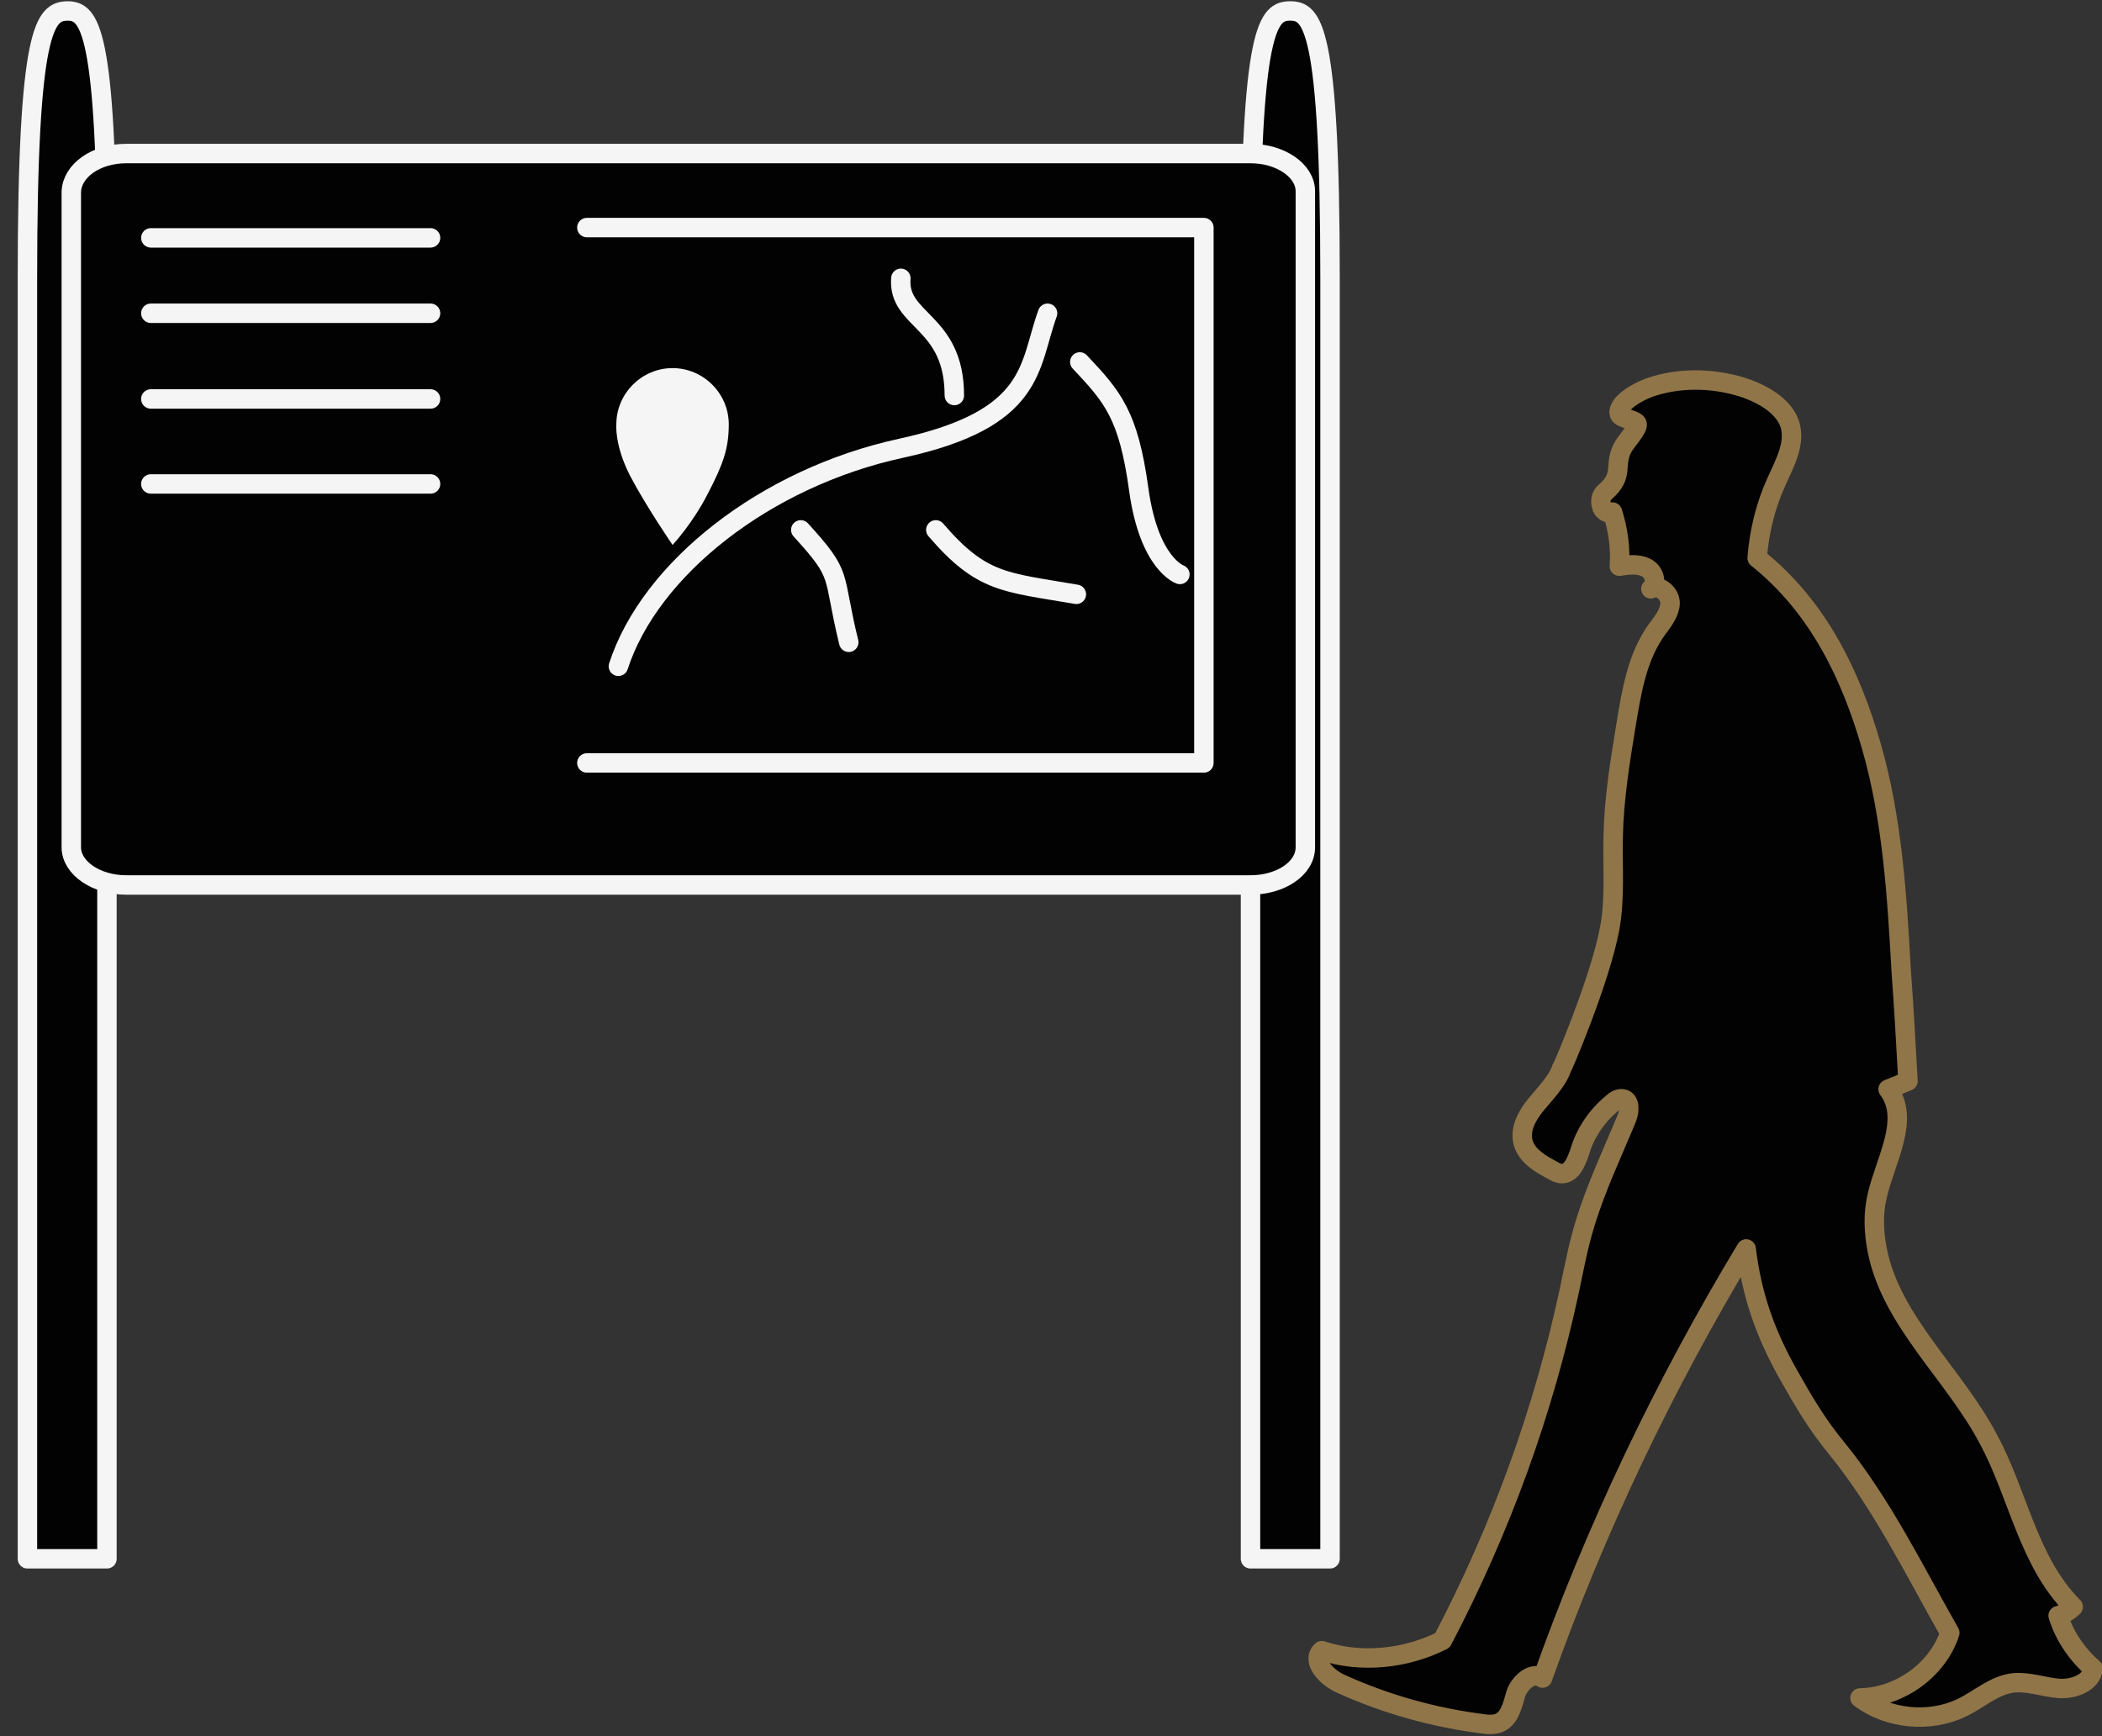 <?xml version="1.0" encoding="UTF-8"?> <svg xmlns="http://www.w3.org/2000/svg" xmlns:xlink="http://www.w3.org/1999/xlink" version="1.1" id="Layer_1" x="0px" y="0px" viewBox="0 0 306.6 253.3" style="enable-background:new 0 0 306.6 253.3;" xml:space="preserve"><rect x="0" y="0" width="306.6" height="253.3" fill="#333333" stroke="none"/> <style type="text/css"> .st0{fill:none;stroke:#907548;stroke-width:2.835;stroke-miterlimit:10;} .st1{fill:none;stroke:#907548;stroke-width:2.835;stroke-linejoin:round;stroke-miterlimit:10;} .st2{fill:none;stroke:#907548;stroke-width:3.117;stroke-linejoin:round;stroke-miterlimit:10;} .st3{fill:#020203;stroke:#F5F5F5;stroke-width:5.669;stroke-linecap:round;stroke-linejoin:round;stroke-miterlimit:10;} .st4{fill:none;stroke:#F5F5F5;stroke-width:5.669;stroke-linecap:round;stroke-linejoin:round;stroke-miterlimit:10;} .st5{fill:#FFFFFF;} .st6{fill:#F5F5F5;} .st7{fill:#020203;stroke:#F5F5F5;stroke-width:2.835;stroke-linecap:round;stroke-linejoin:round;stroke-miterlimit:10;} .st8{fill:#020203;stroke:#907548;stroke-width:2.835;stroke-linejoin:round;stroke-miterlimit:10;} .st9{fill:#907548;} .st10{fill:#020203;stroke:#907548;stroke-width:3.513;stroke-linejoin:round;stroke-miterlimit:10;} .st11{fill:none;stroke:#907548;stroke-width:3.513;stroke-linejoin:round;stroke-miterlimit:10;} </style> <g> <g> <g> <path class="st7" d="M4,227.4h11.6V40.6c0-36.8-2.6-39-5.8-39h0C6.6,1.7,4,3.8,4,40.6V227.4z"></path> <path class="st7" d="M182.4,227.4h11.6V40.6c0-36.8-2.6-39-5.8-39h0c-3.2,0-5.8,2.1-5.8,39V227.4z"></path> <path class="st7" d="M18.4,22.4h164c4.4,0,8,2.5,8,5.5v95.7c0,3.1-3.6,5.5-8,5.5h-8.5H23h-4.6c-4.4,0-8-2.5-8-5.5V28 C10.5,24.9,14,22.4,18.4,22.4z"></path> <line class="st7" x1="62.8" y1="34.7" x2="22" y2="34.7"></line> <line class="st7" x1="62.8" y1="45.7" x2="22" y2="45.7"></line> <line class="st7" x1="62.8" y1="58.2" x2="22" y2="58.2"></line> <line class="st7" x1="62.8" y1="70.6" x2="22" y2="70.6"></line> <polyline class="st7" points="85.6,111.3 175.6,111.3 175.6,33.2 85.6,33.2 "></polyline> <path class="st7" d="M152.8,45.7c-2.8,7.7-1.6,15.4-21.4,19.7S94.8,83,90.2,97.2"></path> <path class="st7" d="M157,86.7c-10.5-1.8-13.8-1.6-20.5-9.4"></path> <path class="st7" d="M157.5,52.8c4.8,5.1,7.1,7.7,8.6,18.6c1.5,10.9,6,12.4,6,12.4"></path> </g> <path class="st7" d="M116.8,77.3c6.3,6.9,4.5,6.2,7,16.4"></path> <path class="st7" d="M131.4,40.6c-0.5,6.3,7.8,6.1,7.8,17.1"></path> <path class="st6" d="M106.3,61.9c0-4.5-3.7-8.2-8.2-8.2c-4.5,0-8.2,3.7-8.2,8.2c0,0-0.3,3,2,7.5c2.3,4.4,6.2,10.1,6.2,10.1 s2.9-3.1,5.1-7.4C105.5,67.7,106.3,65.4,106.3,61.9z"></path> </g> <path class="st8" d="M256.3,81.4c0.3-3.8,1.2-7.6,2.8-11.1c1.2-2.7,2.8-5.5,2-8.3c-0.8-2.6-3.6-4.3-6.3-5.3 c-4.3-1.5-9.2-1.7-13.5-0.4c-1.8,0.5-5.5,2.4-5.1,4.1c0.2,0.7,2.5,0.8,2.6,1.5c0.1,0.7-1.8,2.7-2.1,3.4c-1.4,2.6,0.3,4-2.6,6.5 c-0.6,0.5-0.7,1.3-0.5,2c0.1,0.7,1,1.3,1.6,0.9c0.8,2.5,1.2,5.2,1,7.9c1.3-0.2,2.7-0.4,3.9,0.2c1.2,0.6,1.7,2.3,0.7,3.1 c1.3-0.7,2.9,0.8,2.8,2.2c-0.1,1.4-1.1,2.6-1.9,3.7c-2.9,4-3.7,9-4.5,13.8c-0.9,5.5-1.8,11-1.9,16.5c-0.1,4.5,0.3,9-0.5,13.3 c-1.4,7.6-7.1,20.9-7,20.4c-0.6,1.9-2.5,3.8-3.8,5.4c-1.3,1.6-2.4,3.6-1.8,5.6c0.6,1.9,2.5,3,4.4,4c0.3,0.2,0.6,0.3,1,0.4 c1.6,0.2,2.3-1.7,2.8-3.1c0.8-2.8,2.5-5.3,4.8-7.2c0.4-0.4,1-0.7,1.5-0.6c1.1,0.2,1,1.8,0.6,2.8c-2.1,5.1-4.5,10.1-6.1,15.4 c-1,3.2-1.6,6.5-2.3,9.8c-3.8,17.7-10,34.8-18.5,51c-5.3,2.7-11.9,3.4-17.6,1.5c-1.6,1.5,0.7,3.9,2.7,4.8c6.6,3,13.7,5,21,5.9 c0.7,0.1,1.4,0.1,2-0.1c1.7-0.6,2.1-2.6,2.6-4.3c0.5-1.6,2.5-3.4,3.9-2.3c7.7-21.7,17.7-42.7,29.7-62.6c0.8,6.7,2.8,12.4,6.2,18.4 c2.2,3.9,4.2,7.3,7.1,10.8c6.5,8,11.4,18,16.4,26.8c-1.7,5.3-7.2,9.4-13.1,9.5c4.1,3.1,10.2,3.7,14.9,1.4c2.5-1.2,4.7-3.3,7.5-3.6 c2.2-0.2,4.3,0.6,6.5,0.8c2.2,0.2,4.9-0.8,5.1-2.9c-2.4-2.1-4.2-4.8-5.1-7.7c0.8-0.2,1.6-0.7,2.2-1.3c-6.6-6.6-8-16.4-12.4-24.5 c-5-9.5-14.2-17.2-16.2-27.6c-0.5-2.6-0.6-5.3,0-7.8c1.2-5.3,4.9-11.2,1.6-15.6c1-0.4,2-0.8,2.9-1.2c-0.3-5.4-0.6-10.8-1-16.2 c-0.6-10.9-1.3-22-4.3-32.5C270,98.5,265.2,88.5,256.3,81.4z"></path> </g> </svg> 